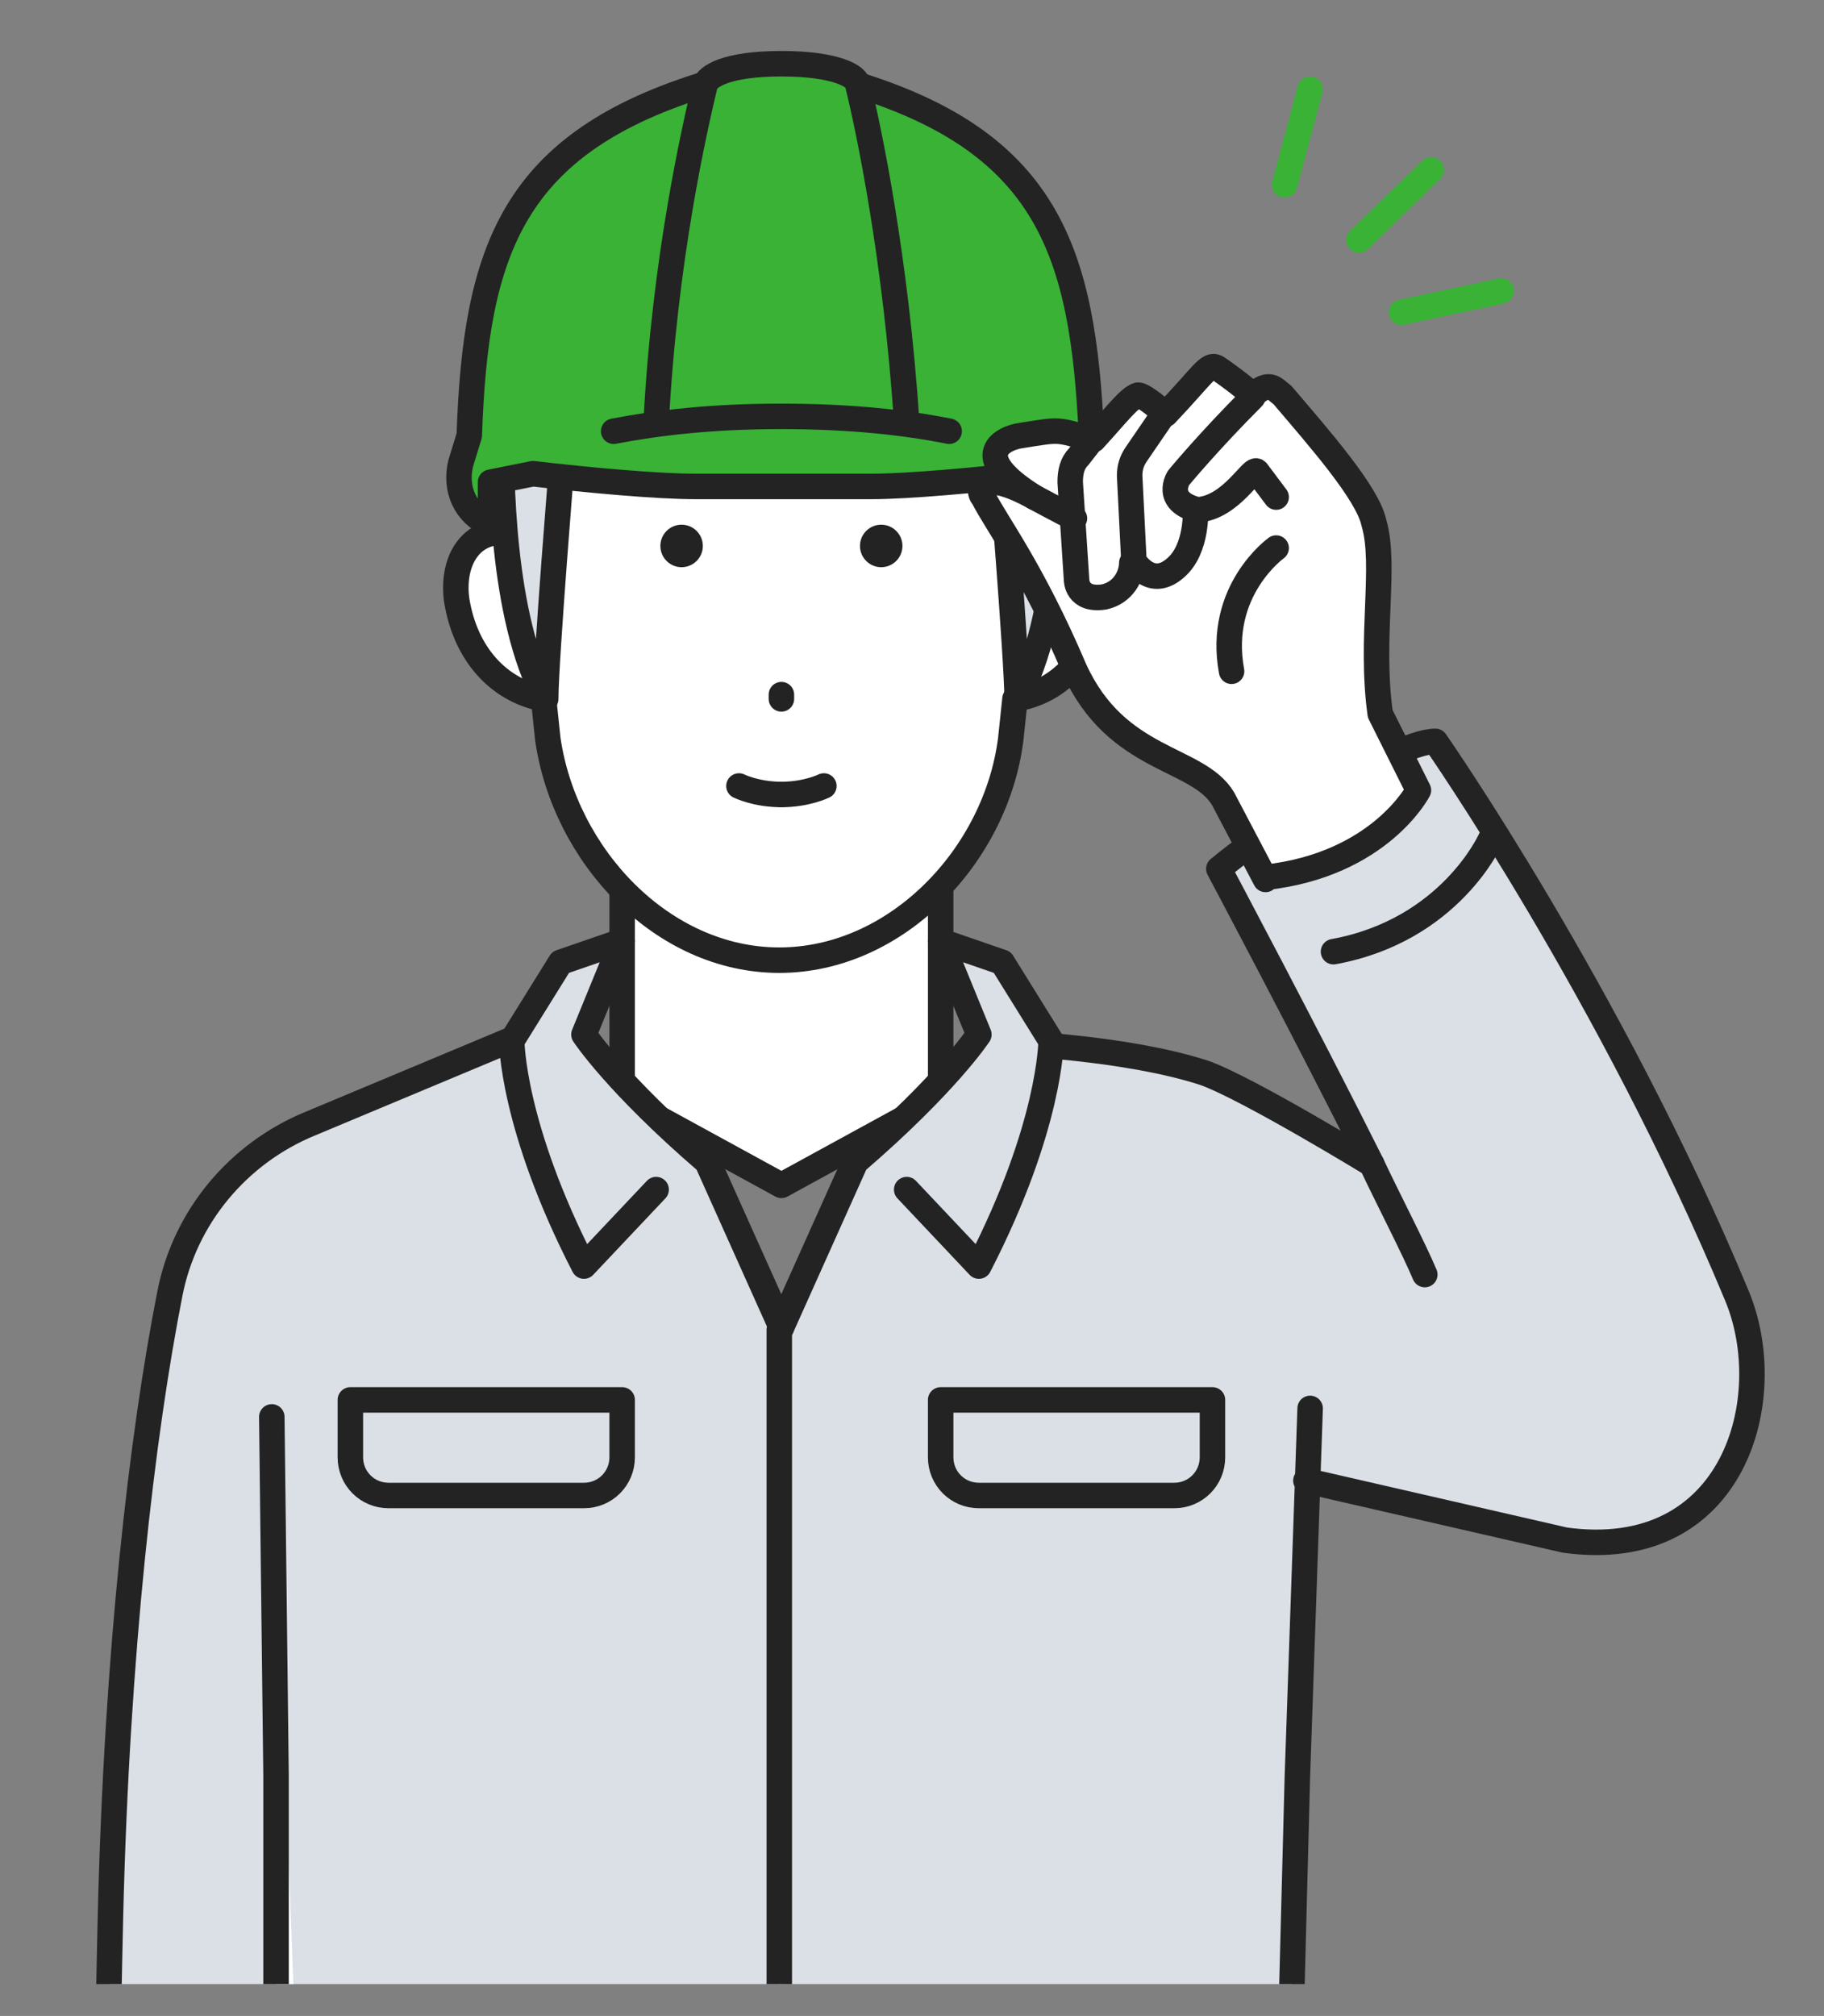 <?xml version="1.0" encoding="UTF-8"?>
<svg id="_レイヤー_2" xmlns="http://www.w3.org/2000/svg" xmlns:xlink="http://www.w3.org/1999/xlink" version="1.1" viewBox="0 0 85.9 94.9">
  <rect x="0" y="0" width="85.9" height="94.9" fill="#808080" stroke="none"/>
  <!-- Generator: Adobe Illustrator 29.2.1, SVG Export Plug-In . SVG Version: 2.1.0 Build 116)  -->
  <defs>
    <style>
      .st0, .st1, .st2 {
        fill: none;
      }

      .st3 {
        fill: #39b236;
      }

      .st3, .st1, .st2, .st4, .st5, .st6 {
        stroke-linecap: round;
        stroke-linejoin: round;
        stroke-width: 1.2px;
      }

      .st3, .st2, .st4, .st5, .st6 {
        stroke: #232323;
      }

      .st7 {
        fill: #232323;
      }

      .st1 {
        stroke: #39b236;
      }

      .st8 {
        fill: #595857;
      }

      .st9, .st4 {
        fill: #fff;
      }

      .st5 {
        fill: #dbe0e6;
      }

      .st10 {
        clip-path: url(#clippath);
      }

      .st6 {
        fill: #e8ebee;
      }
    </style>
    <clipPath id="clippath">
      <rect class="st0" width="85.9" height="93.4"/>
    </clipPath>
  </defs>
  <g id="_レイヤー_1-2">
    <g class="st10">
      <g>
        <polygon class="st4" points="36.8 40.6 29.3 40.6 29.3 51.7 36.8 55.8 44.3 51.7 44.3 40.6 36.8 40.6"/>
        <path class="st5" d="M36.8,111.3H4.9c0-8.2.3-21,.3-21,.3-12.6,1.5-22.8,2.8-29.4.7-3.6,3.2-6.6,6.6-8l11-4.6,1.2,2.5,6.5,3.8,3.5,7.8"/>
        <path class="st5" d="M61.7,66.3l-.6,17.3-.4,15.3c0,2.6-.2,5.2-.7,7.8l-.9,4.7h-22.4v-48.8l3.5-7.8,7.3-5.7s5.5.2,9.2,1.4c2,.7,7.9,4.3,7.9,4.3h0c-3.1-6.2-7.2-13.9-7.2-13.9,1.8-1.5,8.1-6,10.2-6,0,0,8.3,11.9,14.2,26.1,2,4.8-.1,12.6-8.1,11.5l-12.2-2.8"/>
        <path class="st4" d="M12.8,66.7l.2,16.9v15.3c-.2,2.6,0,5.2.6,7.8l.9,4.7"/>
        <path class="st5" d="M42.7,56l3.4,3.6c3.4-6.6,3.4-10.6,3.4-10.6l-2.3-3.7-2.9-1,1.8,4.4s-1.5,2.3-5.8,6l-3.5,7.8"/>
        <path class="st5" d="M30.9,56l-3.4,3.6c-3.4-6.6-3.4-10.6-3.4-10.6l2.3-3.7,2.9-1-1.8,4.4s1.5,2.3,5.8,6l3.5,7.8"/>
        <path class="st2" d="M70.2,39.5s-1.9,4.3-7.4,5.3"/>
        <g>
          <line class="st1" x1="67.4" y1="8" x2="64" y2="11.3"/>
          <line class="st1" x1="70.7" y1="13.7" x2="66" y2="14.7"/>
          <line class="st1" x1="61.7" y1="4.2" x2="60.5" y2="8.7"/>
        </g>
        <g>
          <g>
            <g>
              <path class="st8" d="M50.2,25c1.2-7.1.5-11.5-2.5-14.8h0c1.2-.3.8-.5.8-.5-3-1-6.5-5.1-11.4-5.2-4,0-7,.9-9.8,4.6h0c-4.3,3.2-5,9.4-3.9,15.9"/>
              <path class="st9" d="M48.2,25.7v-1.6s-.8-2.3-3.4-5.2c-8.5,1.3-13.4-4.4-13.4-4.4-1.6,5.1-4.9,5.8-5.9,9.7v1.6c-2.5-1.6-4.3,0-4,2.5.4,2.6,2,4.3,4.1,4.7l.2,1.9c.8,5.5,5.4,10.4,10.9,10.4s10.2-4.9,10.9-10.4l.2-1.9c2.1-.3,3.8-2.1,4.1-4.7.3-2.5-1.5-4.1-3.9-2.5h0Z"/>
              <path class="st2" d="M25.5,25.7c-2.5-1.6-4.3,0-4,2.5.4,2.6,2,4.3,4.1,4.7h0l.2,1.9c.8,5.5,5.4,10.4,10.9,10.4h0c5.5,0,10.2-4.9,10.9-10.4l.2-1.9h0c2.1-.3,3.8-2.1,4.1-4.7.3-2.5-1.5-4.1-4-2.5"/>
              <path class="st2" d="M26.8,9.1c3-3.5,6.2-4.7,10.3-4.6,4.9,0,8.4,4.2,11.4,5.2,0,0,.4.2-.8.5h0c3,3.3,3.7,7.7,2.5,14.8"/>
              <path class="st2" d="M25,11.1c-2.4,3.2-2.7,7.5-1.7,14"/>
              <path class="st2" d="M25.5,26.8v-2.7c1.1-3.9,4.4-4.6,6-9.6,0,0,4.9,5.8,13.4,4.5h0c2.5,3,3.4,5.2,3.4,5.2v2.5"/>
            </g>
            <g>
              <circle class="st7" cx="32.1" cy="25.7" r="1"/>
              <line class="st2" x1="36.8" y1="32.7" x2="36.8" y2="32.9"/>
              <circle class="st7" cx="41.5" cy="25.7" r="1"/>
              <g>
                <path class="st2" d="M34.8,37s.8.4,2,.4"/>
                <path class="st2" d="M38.8,37s-.8.4-2,.4"/>
              </g>
            </g>
          </g>
          <path class="st2" d="M44.8,18.9s-1.6-2-2.9-3.6"/>
          <g>
            <path class="st5" d="M47.5,19.4l1.2-.5,1.3,1c0,2.5,0,9.1-2.1,13,0-1.8-.8-11.6-.8-11.6"/>
            <path class="st5" d="M26.1,19.4l-1.2-.5-1.3,1c0,2.5,0,9.1,2.1,13,0-1.8.8-11.6.8-11.6"/>
            <g>
              <path class="st3" d="M51.8,21.8l-.4-1.3c-.4-8.6-2-13.8-11.3-16.6h-6.7c-9.3,2.8-11,7.9-11.3,16.6l-.4,1.3c-.3,1.2.2,2.4,1.4,2.9v-2l2-.4c2.6.3,5.8.6,7.7.6h8.2c1.8,0,5-.3,7.7-.6l2,.4v2c1.1-.5,1.7-1.8,1.3-2.9Z"/>
              <path class="st3" d="M42.7,19.9c-.5-7.7-1.8-13.9-2.3-15.9,0-.4-1-1-3.6-1s-3.5.6-3.6,1c-.5,2.1-1.9,8.2-2.3,15.9"/>
              <path class="st2" d="M44.7,20.3c-2-.4-4.6-.7-7.9-.7s-5.8.3-7.9.7"/>
            </g>
          </g>
        </g>
        <g>
          <path class="st4" d="M59.6,41.4l-2-3.8c-1.2-2-5-1.7-7-6.1-2-4.7-3.7-6.9-4.3-8.1-.2-.2-.2-.7.5-.7.7,0,1.9.7,1.9.7-3.2-2-1.4-2.8-.6-2.9,1.9-.3,1.6-.3,3.4.2,1.1-1.2,1.7-2,2.1-2.1.3,0,1.3.9,1.3.9,1.8-1.9,2-2.4,2.4-2.2,0,0,.9.6,1.7,1.3.8-.7,1-.3,1.4,0,1.7,2,4,4.6,4.3,6,.6,2-.2,5.4.3,9l1.8,3.6s-1.8,3.5-7.2,4.1h0Z"/>
          <path class="st2" d="M60.1,23.4s-.6-.8-.9-1.2c-.2-.3-1.2,1.7-2.8,1.8h0c-1.6-.4-.9-1.5-.9-1.5h0s1.4-1.7,3.5-3.8"/>
          <path class="st2" d="M51.5,20.6l-.7.9c-.3.3-.4.7-.4,1.2l.3,4.6s0,1,1.3.8c.9-.2,1.3-1,1.3-1.6"/>
          <path class="st2" d="M54.8,19.5l-1.3,1.9c-.2.3-.3.6-.3,1l.2,4s.8,1.4,2,.3c1-.9.9-2.7.9-2.7"/>
          <path class="st2" d="M48.7,23.4s1.3.7,1.9,1"/>
          <path class="st2" d="M60.1,25.8s-2.8,2-2.1,5.8"/>
        </g>
        <path class="st6" d="M64.6,54.8c.7,1.5,2,4,2.5,5.2"/>
        <path class="st2" d="M29.3,65.9v2.7c0,1-.8,1.8-1.8,1.8h-9.2c-1,0-1.8-.8-1.8-1.8v-2.7h12.8Z"/>
        <path class="st2" d="M44.3,65.9v2.7c0,1,.8,1.8,1.8,1.8h9.2c1,0,1.8-.8,1.8-1.8v-2.7h-12.8Z"/>
      </g>
    </g>
  </g>
</svg>
